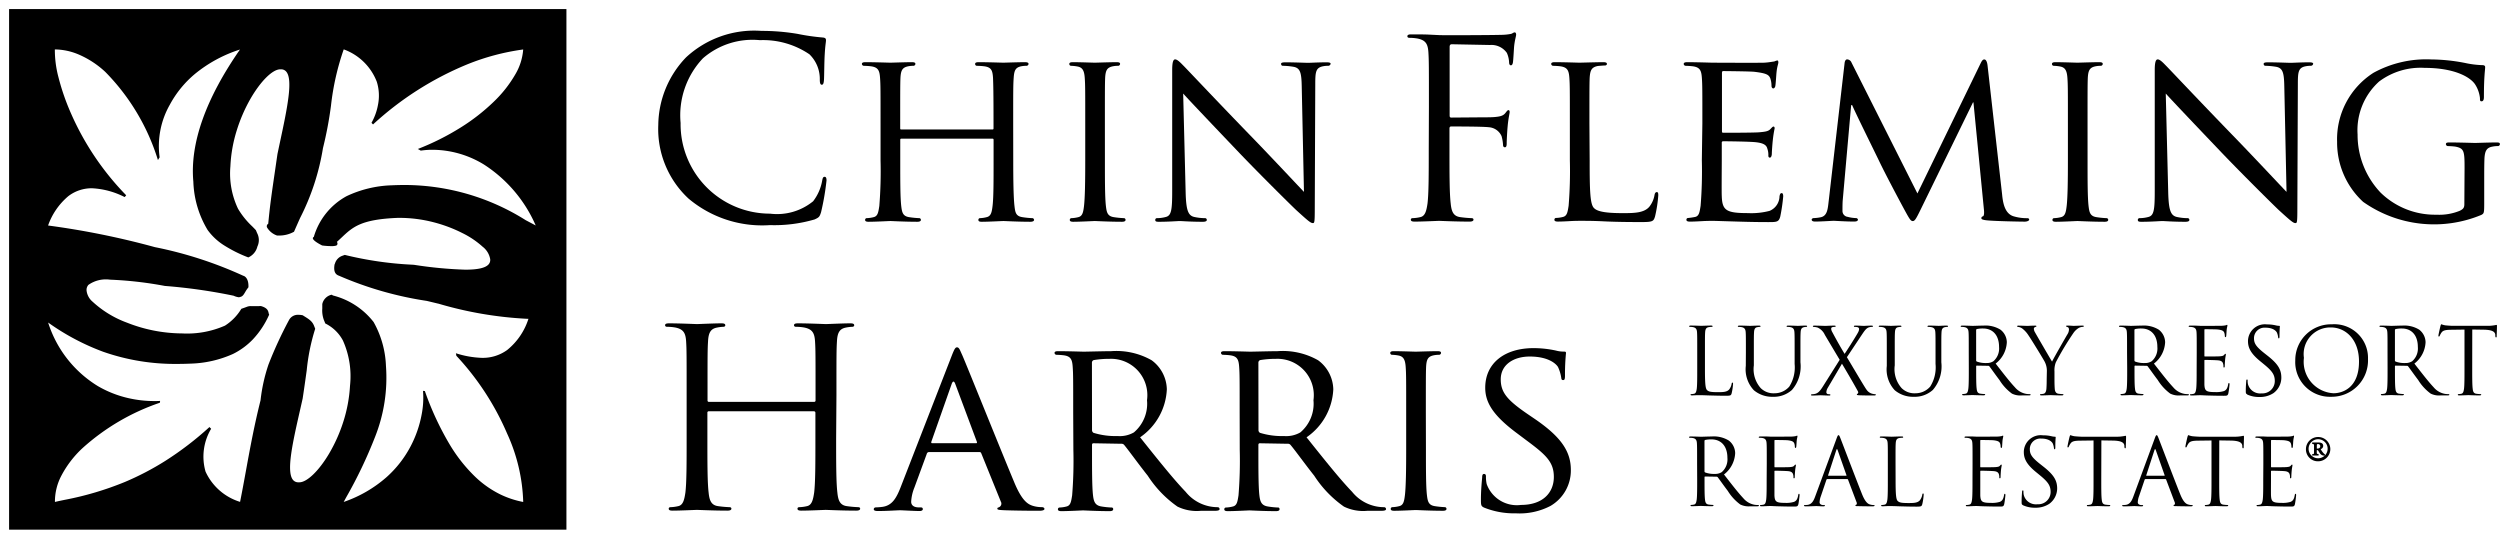 <?xml version="1.0" encoding="UTF-8"?>
<svg xmlns="http://www.w3.org/2000/svg" width="137.573" height="29.645" viewBox="0 0 137.573 29.645">
  <g id="Group_129672" data-name="Group 129672" transform="translate(0.5 0.5)">
    <path id="Subtraction_1" data-name="Subtraction 1" d="M30.67,28.646H0V0H30.67V28.645Zm-7.89-7.638h0l.1.012a16.2,16.2,0,0,0,1.366,2.94,8.561,8.561,0,0,0,1.433,1.805,5.508,5.508,0,0,0,1.386.958,5.045,5.045,0,0,0,1.227.4,9.665,9.665,0,0,0-.885-3.763,14.826,14.826,0,0,0-2.794-4.282c-.008-.049-.017-.094-.025-.139a5.151,5.151,0,0,0,1.428.253,2.287,2.287,0,0,0,1.39-.429,3.615,3.615,0,0,0,1.174-1.72H28.5a20.834,20.834,0,0,1-4.874-.833l-.008,0-.628-.151a19.316,19.316,0,0,1-4.838-1.387c-.222-.076-.3-.266-.242-.618l.025-.058h0a.644.644,0,0,1,.409-.422l.129-.047a19.4,19.4,0,0,0,3.739.54l.088.008a22.516,22.516,0,0,0,2.808.265c.681,0,1.1-.094,1.274-.287a.364.364,0,0,0,.093-.291,1.1,1.1,0,0,0-.417-.686,4.819,4.819,0,0,0-1.1-.743,7.836,7.836,0,0,0-1.587-.6,7.541,7.541,0,0,0-1.875-.244H21.4c-2.034.079-2.486.5-3.11,1.09-.08.075-.162.153-.251.232a.162.162,0,0,1,.027.136.123.123,0,0,1-.066.068.9.9,0,0,1-.274.029,3.955,3.955,0,0,1-.5-.036c-.423-.217-.511-.337-.511-.4a.079.079,0,0,1,.053-.069,3.745,3.745,0,0,1,1.8-2.242,6.246,6.246,0,0,1,2.486-.6c.249-.011.5-.017.734-.017a12.541,12.541,0,0,1,6.641,1.936l.551.292a7.578,7.578,0,0,0-2.844-3.351,5.462,5.462,0,0,0-2.834-.815,4.323,4.323,0,0,0-.647.047l-.119-.069L22.489,7.7a13.95,13.95,0,0,0,2.368-1.187,10.925,10.925,0,0,0,1.814-1.415,6.748,6.748,0,0,0,1.173-1.483,3.153,3.153,0,0,0,.447-1.392,12.694,12.694,0,0,0-3.108.831,17.442,17.442,0,0,0-5.155,3.293l0,0,0,0-.085-.088A3.155,3.155,0,0,0,20.3,5.27,2.555,2.555,0,0,0,20.235,4a3.065,3.065,0,0,0-1.82-1.783,14.108,14.108,0,0,0-.7,3.089,20.844,20.844,0,0,1-.443,2.347A13,13,0,0,1,16.012,11.5c-.1.224-.212.477-.333.753l-.016.008a1.654,1.654,0,0,1-.829.2l-.088,0a1.021,1.021,0,0,1-.552-.447.158.158,0,0,1,.066-.2c.1-1.04.173-1.539.389-3.019v0c.036-.245.075-.517.12-.823.046-.217.092-.435.137-.646v0c.193-.9.375-1.754.462-2.439.1-.767.063-1.224-.11-1.437a.361.361,0,0,0-.295-.135H14.92c-.424,0-1.085.658-1.646,1.637a8.7,8.7,0,0,0-.741,1.709,7.753,7.753,0,0,0-.355,2,4.5,4.5,0,0,0,.42,2.325,4.363,4.363,0,0,0,.783.972c.065.066.132.134.2.207l.019.045c.013.031.026.063.039.094l.008.02a.824.824,0,0,1,.017.742.885.885,0,0,1-.5.6,7.442,7.442,0,0,1-1.367-.686,3.248,3.248,0,0,1-.873-.826A5.482,5.482,0,0,1,10.14,9.5c-.193-2.1.67-4.548,2.566-7.275A7.5,7.5,0,0,0,10.23,3.566a5.762,5.762,0,0,0-1.387,1.7,4.6,4.6,0,0,0-.559,2.89l-.093.153a11.878,11.878,0,0,0-2.9-4.855,5.1,5.1,0,0,0-1.473-.96,3.434,3.434,0,0,0-1.3-.274,5.872,5.872,0,0,0,.2,1.534,12.61,12.61,0,0,0,.707,2.028,15.186,15.186,0,0,0,3.019,4.464L6.4,10.3h0l-.041.044a4.416,4.416,0,0,0-1.79-.484,2.115,2.115,0,0,0-1.309.434,3.724,3.724,0,0,0-1.114,1.615A44.375,44.375,0,0,1,8.024,13.1a22.069,22.069,0,0,1,4.841,1.565l.066.026c.044.019.262.14.24.619a1.9,1.9,0,0,0-.183.271c-.069.117-.123.209-.227.248l-.006,0a.35.35,0,0,1-.119.029.976.976,0,0,1-.282-.085,29.945,29.945,0,0,0-3.781-.538,20.672,20.672,0,0,0-3.018-.345,1.671,1.671,0,0,0-1.189.286.417.417,0,0,0-.1.332.94.94,0,0,0,.329.594,5.655,5.655,0,0,0,1.891,1.153,8.337,8.337,0,0,0,2.957.592H9.5a5.187,5.187,0,0,0,2.381-.428,2.826,2.826,0,0,0,.9-.926c.11-.037.217-.076.317-.114a.6.6,0,0,1,.225-.034c.044,0,.093,0,.144,0h.016c.059,0,.123,0,.193,0s.118,0,.176-.005c.361.1.4.256.428.374a.356.356,0,0,0,.032.1,4.808,4.808,0,0,1-.9,1.365,3.9,3.9,0,0,1-1.094.8,6.107,6.107,0,0,1-2.331.531c-.238.01-.476.016-.707.016a11.979,11.979,0,0,1-4.1-.668,12.936,12.936,0,0,1-3.031-1.609,6.334,6.334,0,0,0,2.73,3.494,5.942,5.942,0,0,0,1.628.652,6.342,6.342,0,0,0,1.476.175c.109,0,.219,0,.325-.009l0,.021c0,.027-.008.054-.013.081a12.223,12.223,0,0,0-4.274,2.515,5.673,5.673,0,0,0-1.131,1.474,3.056,3.056,0,0,0-.367,1.47c.15-.036.321-.072.52-.113a17.223,17.223,0,0,0,3.335-.989,15.346,15.346,0,0,0,2.215-1.156A17.63,17.63,0,0,0,11.026,23l.031.032.062.063a2.986,2.986,0,0,0-.308,2.357,3.083,3.083,0,0,0,1.9,1.666c.112-.557.214-1.114.321-1.7.222-1.219.452-2.479.806-3.891a9.26,9.26,0,0,1,.438-1.971,22.322,22.322,0,0,1,1.13-2.448.552.552,0,0,1,.525-.284,1.121,1.121,0,0,1,.226.025l.086.054c.26.163.432.27.531.507l.033.083.038.1a11.091,11.091,0,0,0-.466,2.282c-.056.4-.125.906-.224,1.556q-.065.288-.129.571c-.419,1.842-.78,3.432-.408,3.9a.369.369,0,0,0,.3.139h.056c.422,0,1.085-.642,1.648-1.6a8.563,8.563,0,0,0,.758-1.694,7.936,7.936,0,0,0,.381-2.024,4.808,4.808,0,0,0-.391-2.486A2.192,2.192,0,0,0,17.4,17.3c-.023-.059-.048-.122-.074-.183a1.51,1.51,0,0,1-.091-.64c0-.077,0-.155,0-.243a.674.674,0,0,1,.5-.513.081.081,0,0,1,.075.036,4.119,4.119,0,0,1,2.249,1.464,5.335,5.335,0,0,1,.68,2.415,8.822,8.822,0,0,1-.6,3.907,25.047,25.047,0,0,1-1.6,3.346l-.126.233a7.017,7.017,0,0,0,2.344-1.352,6.042,6.042,0,0,0,1.35-1.731,6.171,6.171,0,0,0,.594-1.718,4.759,4.759,0,0,0,.077-1.313Z" stroke="rgba(0,0,0,0)" stroke-miterlimit="10" stroke-width="1"></path>
    <g id="Group_129671" data-name="Group 129671" transform="translate(35.725 1.2)">
      <path id="Path_131770" data-name="Path 131770" d="M158.9,14.506a5.221,5.221,0,0,1-1.649-4.035,5.442,5.442,0,0,1,1.527-3.721,5.509,5.509,0,0,1,4.157-1.458,11.683,11.683,0,0,1,1.977.164,11.839,11.839,0,0,0,1.39.2c.15.014.177.068.177.15,0,.109-.041.273-.068.763-.028.45-.028,1.2-.041,1.4s-.041.286-.122.286-.109-.1-.109-.286a1.887,1.887,0,0,0-.572-1.39,4.539,4.539,0,0,0-2.726-.777,4.159,4.159,0,0,0-3.135,1,4.561,4.561,0,0,0-1.227,3.558,4.922,4.922,0,0,0,4.921,4.989,3.136,3.136,0,0,0,2.372-.682,2.59,2.59,0,0,0,.5-1.145c.028-.15.055-.2.137-.2s.1.1.1.2a14.132,14.132,0,0,1-.3,1.745c-.082.259-.109.286-.354.4a7.9,7.9,0,0,1-2.454.313,6.29,6.29,0,0,1-4.5-1.472" transform="translate(-157.251 -5.292)"></path>
      <path id="Path_131771" data-name="Path 131771" d="M214.853,18.31c0,1.118.014,2.031.068,2.508.041.341.068.559.436.613a4.667,4.667,0,0,0,.532.054.1.1,0,0,1,.109.1c0,.055-.068.1-.2.1-.654,0-1.418-.041-1.486-.041s-.831.041-1.186.041c-.136,0-.191-.027-.191-.1a.093.093,0,0,1,.1-.1,1.6,1.6,0,0,0,.354-.054c.245-.055.286-.286.327-.627.055-.477.055-1.349.055-2.467V17.179c0-.055-.027-.068-.068-.068h-5c-.041,0-.068.013-.068.068v1.158c0,1.118,0,2,.054,2.481.041.341.082.559.436.613a4.871,4.871,0,0,0,.545.054.093.093,0,0,1,.1.1c0,.055-.055.1-.191.1-.668,0-1.431-.041-1.486-.041s-.832.041-1.2.041c-.123,0-.191-.027-.191-.1a.093.093,0,0,1,.1-.1,1.716,1.716,0,0,0,.368-.054c.232-.055.259-.273.313-.613a23.65,23.65,0,0,0,.068-2.508V16.265c0-1.8,0-2.126-.027-2.494-.027-.4-.1-.586-.491-.641a3.859,3.859,0,0,0-.409-.027.116.116,0,0,1-.1-.1c0-.068.055-.1.191-.1.545,0,1.309.027,1.377.027s.818-.027,1.186-.027c.136,0,.191.027.191.1a.116.116,0,0,1-.1.1,1.338,1.338,0,0,0-.3.027c-.327.068-.4.232-.423.641-.014.368-.014.722-.014,2.522v.245c0,.068.027.068.068.068h5c.041,0,.068,0,.068-.068v-.245c0-1.8-.014-2.154-.027-2.522-.027-.4-.082-.586-.477-.641a3.859,3.859,0,0,0-.409-.027.1.1,0,0,1-.1-.1c0-.068.055-.1.191-.1.532,0,1.309.027,1.363.027s.831-.027,1.186-.027c.136,0,.2.027.2.1a.117.117,0,0,1-.109.1,1.4,1.4,0,0,0-.3.027c-.314.068-.382.232-.409.641-.027.368-.027.7-.027,2.494Z" transform="translate(-195.32 -11.181)"></path>
      <path id="Path_131772" data-name="Path 131772" d="M258.754,18.31c0,1.118,0,2.031.055,2.508.041.341.082.559.436.613a4.867,4.867,0,0,0,.545.054.093.093,0,0,1,.1.1c0,.055-.054.1-.191.1-.668,0-1.445-.041-1.5-.041s-.818.041-1.186.041c-.123,0-.191-.027-.191-.1a.093.093,0,0,1,.1-.1,1.714,1.714,0,0,0,.368-.054c.232-.055.273-.273.314-.613.055-.477.068-1.39.068-2.508V16.265c0-1.8,0-2.126-.027-2.494-.027-.4-.123-.573-.382-.627a2.145,2.145,0,0,0-.368-.041.1.1,0,0,1-.1-.1c0-.068.054-.1.191-.1.4,0,1.145.027,1.213.027s.832-.027,1.2-.027c.136,0,.191.027.191.1a.116.116,0,0,1-.1.1,1.338,1.338,0,0,0-.3.027c-.327.068-.4.232-.423.641-.014.368-.014.7-.014,2.494Z" transform="translate(-234.177 -11.181)"></path>
      <path id="Path_131773" data-name="Path 131773" d="M279.287,19.54c.027.954.136,1.24.463,1.322a2.851,2.851,0,0,0,.6.068.093.093,0,0,1,.1.1c0,.068-.082.1-.218.1-.682,0-1.159-.041-1.268-.041s-.613.041-1.159.041c-.123,0-.191-.014-.191-.1a.093.093,0,0,1,.1-.1,1.887,1.887,0,0,0,.491-.068c.3-.082.341-.4.341-1.445V12.779c0-.463.068-.586.163-.586.136,0,.341.232.464.354.191.191,1.935,2.045,3.789,3.953,1.186,1.227,2.467,2.6,2.835,2.985l-.123-5.807c-.014-.75-.082-1.009-.45-1.077a3.84,3.84,0,0,0-.586-.055c-.082,0-.1-.068-.1-.109,0-.068.1-.082.232-.082.545,0,1.118.027,1.254.027s.532-.027,1.022-.027c.123,0,.218.014.218.082a.136.136,0,0,1-.136.109,1.358,1.358,0,0,0-.286.027c-.4.082-.423.314-.423,1.009l-.027,6.788c0,.763-.014.832-.1.832-.123,0-.245-.1-.913-.709-.123-.109-1.854-1.813-3.121-3.135-1.39-1.458-2.74-2.876-3.108-3.285Z" transform="translate(-250.266 -10.625)"></path>
      <path id="Path_131774" data-name="Path 131774" d="M339.876,9.715c0-2.126,0-2.508-.027-2.944-.027-.464-.136-.682-.586-.777a2.528,2.528,0,0,0-.463-.041c-.055,0-.109-.027-.109-.082,0-.082.068-.109.218-.109.314,0,.682,0,.981.014l.559.027c.273.014,3.04,0,3.353-.014a2.965,2.965,0,0,0,.6-.055c.082-.027.136-.082.191-.082s.082.055.082.123c0,.1-.068.259-.109.64-.014.137-.041.736-.068.9-.014.068-.041.15-.109.15s-.1-.068-.1-.164a1.465,1.465,0,0,0-.123-.518,1.038,1.038,0,0,0-.927-.436l-2.1-.041c-.082,0-.123.041-.123.15v3.762c0,.082.014.123.1.123l1.745-.014c.232,0,.423,0,.613-.014.327-.027.5-.068.627-.245.055-.068.1-.136.15-.136s.068.041.068.109-.068.314-.109.763c-.027.273-.054.818-.054.913,0,.122,0,.259-.1.259-.068,0-.1-.054-.1-.123a2.3,2.3,0,0,0-.082-.49.825.825,0,0,0-.709-.491c-.341-.041-1.827-.041-2.058-.041-.068,0-.1.027-.1.122v1.159c0,1.308,0,2.385.068,2.958.041.4.122.7.532.75a5.94,5.94,0,0,0,.613.055c.082,0,.109.041.109.082,0,.068-.068.109-.218.109-.749,0-1.608-.041-1.676-.041s-.927.041-1.336.041c-.15,0-.218-.027-.218-.109,0-.041.027-.082.109-.082a2.1,2.1,0,0,0,.409-.055c.273-.055.341-.354.4-.75.068-.573.068-1.649.068-2.958Z" transform="translate(-297.469 -5.571)"></path>
      <path id="Path_131775" data-name="Path 131775" d="M375.662,18.337c0,1.7.027,2.4.245,2.6.191.191.654.273,1.595.273.627,0,1.159-.014,1.445-.354a1.42,1.42,0,0,0,.286-.654c.014-.082.055-.15.123-.15s.082.055.082.177a7.306,7.306,0,0,1-.177,1.158c-.082.273-.123.314-.763.314-.858,0-1.526-.013-2.085-.041s-.954-.027-1.309-.027c-.055,0-.259,0-.491.014s-.5.027-.7.027c-.123,0-.191-.027-.191-.1a.093.093,0,0,1,.1-.1,1.717,1.717,0,0,0,.368-.054c.232-.055.259-.273.314-.613a23.661,23.661,0,0,0,.068-2.508V16.265c0-1.8,0-2.126-.027-2.494-.027-.4-.1-.586-.491-.641a3.861,3.861,0,0,0-.409-.027.116.116,0,0,1-.1-.1c0-.068.055-.1.191-.1.545,0,1.295.027,1.363.027s.954-.027,1.322-.027c.123,0,.191.027.191.1,0,.041-.055.082-.1.082-.082,0-.259.014-.4.027-.354.068-.423.245-.45.654-.014.368-.014.7-.014,2.494Z" transform="translate(-324.409 -11.181)"></path>
      <path id="Path_131776" data-name="Path 131776" d="M406.671,15.94c0-1.8,0-2.126-.027-2.494-.027-.4-.1-.586-.491-.641a3.859,3.859,0,0,0-.409-.027.116.116,0,0,1-.1-.1c0-.068.055-.1.191-.1.545,0,1.322.027,1.39.027s2.59.014,2.863,0c.232-.014.45-.055.545-.068a.756.756,0,0,1,.164-.055c.041,0,.055.055.055.109,0,.082-.068.218-.1.545-.014.109-.041.627-.068.763-.014.054-.055.123-.109.123s-.1-.055-.1-.15a1.269,1.269,0,0,0-.068-.409c-.082-.191-.2-.273-.859-.354-.2-.027-1.595-.041-1.731-.041-.055,0-.068.041-.068.122v3.149c0,.082,0,.123.068.123.15,0,1.731,0,2-.027s.464-.041.586-.164c.082-.082.136-.15.177-.15s.068.027.068.1a6.313,6.313,0,0,0-.1.641c-.027.232-.055.668-.055.75s-.027.218-.109.218c-.054,0-.082-.041-.082-.109a1.028,1.028,0,0,0-.055-.382c-.041-.164-.15-.3-.613-.354-.327-.041-1.608-.055-1.813-.055a.072.072,0,0,0-.082.082v.968c0,.4-.014,1.745,0,1.976.027.777.245.927,1.431.927a3.993,3.993,0,0,0,1.2-.123.879.879,0,0,0,.545-.8c.027-.136.055-.177.123-.177s.082.1.082.177a9.588,9.588,0,0,1-.164,1.118c-.082.3-.2.3-.668.3-.9,0-1.595-.027-2.086-.041s-.818-.027-1-.027c-.027,0-.259,0-.518.014-.232.014-.5.027-.7.027-.123,0-.191-.027-.191-.1a.093.093,0,0,1,.1-.1,3.429,3.429,0,0,0,.368-.055c.232-.041.259-.273.313-.613a23.634,23.634,0,0,0,.068-2.508Z" transform="translate(-349.216 -10.856)"></path>
      <path id="Path_131777" data-name="Path 131777" d="M447.045,19.622c.041.409.123,1.036.613,1.2a2.529,2.529,0,0,0,.777.109c.055,0,.1.027.1.082s-.109.109-.245.109c-.273,0-1.608-.027-2.045-.068-.286-.027-.341-.068-.341-.123a.1.1,0,0,1,.082-.1c.068-.014.082-.191.055-.409l-.572-5.861h-.027l-2.89,5.916c-.245.5-.314.613-.423.613s-.177-.109-.409-.532c-.313-.573-1.1-2.058-1.4-2.685-.354-.736-1.322-2.685-1.526-3.162h-.055l-.464,5.234c-.014.177-.014.4-.014.586a.324.324,0,0,0,.286.327,1.946,1.946,0,0,0,.464.068c.041,0,.1.041.1.082,0,.082-.082.109-.218.109-.45,0-1.022-.041-1.118-.041s-.682.041-1.009.041c-.123,0-.2-.027-.2-.109,0-.041.055-.082.123-.082a2.322,2.322,0,0,0,.354-.041c.4-.068.409-.491.463-.927l.872-7.565c.014-.123.068-.2.136-.2a.273.273,0,0,1,.245.177l3.626,7.2,3.489-7.183c.055-.109.109-.191.191-.191s.15.1.177.314Z" transform="translate(-373.096 -10.625)"></path>
      <path id="Path_131778" data-name="Path 131778" d="M496.771,18.31c0,1.118,0,2.031.055,2.508.041.341.082.559.436.613a4.871,4.871,0,0,0,.545.054.093.093,0,0,1,.1.1c0,.055-.054.1-.191.1-.668,0-1.445-.041-1.5-.041s-.818.041-1.186.041c-.123,0-.191-.027-.191-.1a.093.093,0,0,1,.1-.1,1.714,1.714,0,0,0,.368-.054c.232-.055.273-.273.314-.613.055-.477.068-1.39.068-2.508V16.265c0-1.8,0-2.126-.027-2.494-.027-.4-.123-.573-.382-.627a2.142,2.142,0,0,0-.368-.041.1.1,0,0,1-.1-.1c0-.068.055-.1.191-.1.4,0,1.145.027,1.213.027s.831-.027,1.2-.027c.136,0,.191.027.191.1a.116.116,0,0,1-.1.1,1.337,1.337,0,0,0-.3.027c-.327.068-.4.232-.423.641-.014.368-.014.7-.014,2.494Z" transform="translate(-418.119 -11.181)"></path>
      <path id="Path_131779" data-name="Path 131779" d="M517.3,19.54c.027.954.136,1.24.463,1.322a2.853,2.853,0,0,0,.6.068.093.093,0,0,1,.1.1c0,.068-.082.1-.218.1-.682,0-1.159-.041-1.268-.041s-.614.041-1.159.041c-.123,0-.191-.014-.191-.1a.093.093,0,0,1,.1-.1,1.886,1.886,0,0,0,.49-.068c.3-.082.341-.4.341-1.445V12.779c0-.463.068-.586.164-.586.136,0,.341.232.463.354.191.191,1.935,2.045,3.789,3.953,1.186,1.227,2.467,2.6,2.836,2.985l-.123-5.807c-.014-.75-.082-1.009-.45-1.077a3.841,3.841,0,0,0-.586-.055c-.082,0-.1-.068-.1-.109,0-.068.1-.082.232-.082.545,0,1.118.027,1.254.027s.532-.027,1.022-.027c.123,0,.218.014.218.082a.136.136,0,0,1-.136.109,1.357,1.357,0,0,0-.286.027c-.4.082-.422.314-.422,1.009l-.027,6.788c0,.763-.014.832-.1.832-.123,0-.245-.1-.913-.709-.123-.109-1.854-1.813-3.121-3.135-1.391-1.458-2.74-2.876-3.108-3.285Z" transform="translate(-434.209 -10.625)"></path>
      <path id="Path_131780" data-name="Path 131780" d="M570.934,18.162c0-.941-.027-1.077-.518-1.172a3.862,3.862,0,0,0-.409-.027.116.116,0,0,1-.1-.1c0-.082.055-.1.191-.1.545,0,1.35.027,1.418.027s.8-.027,1.172-.027c.136,0,.191.014.191.1a.116.116,0,0,1-.1.1,1.337,1.337,0,0,0-.3.027c-.327.055-.423.232-.45.641-.014.368-.014.709-.014,1.2v1.295c0,.531-.014.545-.164.627a6.767,6.767,0,0,1-6.5-.722,4.434,4.434,0,0,1-1.431-3.3,4.336,4.336,0,0,1,2-3.8,6.029,6.029,0,0,1,3.189-.736,10.015,10.015,0,0,1,1.84.191,5.21,5.21,0,0,0,.968.123c.123,0,.15.055.15.109,0,.164-.068.477-.068,1.636,0,.191-.054.245-.136.245s-.082-.068-.082-.177a1.721,1.721,0,0,0-.273-.763c-.3-.436-1.213-.9-2.767-.9a3.808,3.808,0,0,0-2.508.75,3.606,3.606,0,0,0-1.186,2.917,4.613,4.613,0,0,0,1.268,3.2,4.283,4.283,0,0,0,3.067,1.213,3.008,3.008,0,0,0,1.295-.218c.15-.082.245-.136.245-.354Z" transform="translate(-471.536 -10.624)"></path>
      <path id="Path_131781" data-name="Path 131781" d="M168.29,82.484c0,1.309,0,2.385.068,2.958.041.4.123.7.532.75a5.956,5.956,0,0,0,.613.055c.082,0,.109.041.109.082,0,.068-.068.109-.218.109-.75,0-1.609-.041-1.677-.041s-.927.041-1.336.041c-.15,0-.218-.027-.218-.109,0-.041.027-.082.109-.082a2.1,2.1,0,0,0,.409-.055c.273-.054.341-.354.4-.75.068-.572.068-1.649.068-2.958V81.053a.079.079,0,0,0-.082-.082h-5.78a.072.072,0,0,0-.082.082v1.431c0,1.309,0,2.385.068,2.958.041.4.123.7.531.75a5.955,5.955,0,0,0,.613.055c.082,0,.109.041.109.082,0,.068-.068.109-.218.109-.75,0-1.608-.041-1.677-.041s-.927.041-1.336.041c-.15,0-.218-.027-.218-.109,0-.041.027-.082.109-.082a2.106,2.106,0,0,0,.409-.055c.273-.054.341-.354.4-.75.068-.572.068-1.649.068-2.958v-2.4c0-2.126,0-2.508-.027-2.944-.028-.463-.136-.682-.586-.777a2.528,2.528,0,0,0-.463-.041c-.055,0-.109-.027-.109-.082,0-.082.068-.109.218-.109.613,0,1.472.041,1.54.041s.927-.041,1.336-.041c.15,0,.218.027.218.109,0,.055-.055.082-.109.082a2.006,2.006,0,0,0-.341.041c-.368.068-.477.3-.5.777-.027.436-.027.818-.027,2.944v.286a.072.072,0,0,0,.082.082h5.78a.072.072,0,0,0,.082-.082v-.286c0-2.126,0-2.508-.027-2.944-.027-.463-.136-.682-.586-.777a2.524,2.524,0,0,0-.463-.041c-.055,0-.109-.027-.109-.082,0-.082.068-.109.218-.109.613,0,1.472.041,1.54.041s.927-.041,1.336-.041c.15,0,.218.027.218.109,0,.055-.054.082-.109.082a2.007,2.007,0,0,0-.341.041c-.368.068-.477.3-.5.777-.027.436-.027.818-.027,2.944Z" transform="translate(-158.503 -60.038)"></path>
      <path id="Path_131782" data-name="Path 131782" d="M213.745,82.4c.15-.382.2-.45.286-.45.123,0,.164.164.286.423.218.491,2.14,5.275,2.876,7.034.436,1.036.763,1.186,1.022,1.268a1.666,1.666,0,0,0,.477.068c.068,0,.15.027.15.1s-.136.1-.273.1c-.177,0-1.063,0-1.895-.027-.232-.013-.423-.013-.423-.082s.027-.055.082-.082a.218.218,0,0,0,.109-.313l-1.077-2.658c-.027-.055-.041-.068-.109-.068h-2.767a.127.127,0,0,0-.123.1l-.681,1.854a2.4,2.4,0,0,0-.177.777c0,.232.2.313.409.313h.109c.1,0,.122.041.122.1s-.068.1-.177.1c-.286,0-.94-.041-1.077-.041s-.722.041-1.213.041c-.15,0-.232-.027-.232-.1a.106.106,0,0,1,.109-.1,3.3,3.3,0,0,0,.354-.027c.545-.068.777-.477,1.009-1.063Zm1.336,4.825c.055,0,.055-.027.041-.082l-1.186-3.176q-.1-.266-.2,0l-1.118,3.176c-.014.054,0,.082.041.082Z" transform="translate(-197.592 -64.536)"></path>
      <path id="Path_131783" data-name="Path 131783" d="M254.272,86.266c0-1.8,0-2.127-.027-2.495-.027-.4-.1-.586-.491-.64a3.8,3.8,0,0,0-.409-.027.116.116,0,0,1-.1-.1c0-.068.055-.1.191-.1.545,0,1.349.027,1.418.027.123,0,1.131-.027,1.5-.027a3.928,3.928,0,0,1,2.235.5A2.032,2.032,0,0,1,259.425,85a3.385,3.385,0,0,1-1.472,2.644c.981,1.227,1.813,2.276,2.508,3a2.264,2.264,0,0,0,1.758.845.106.106,0,0,1,.109.1c0,.068-.068.1-.286.1h-.75a2.417,2.417,0,0,1-1.281-.232,6.126,6.126,0,0,1-1.636-1.7c-.5-.627-1.036-1.377-1.295-1.69a.183.183,0,0,0-.163-.068l-1.527-.027c-.055,0-.082.027-.082.1v.273c0,1.118,0,2.017.055,2.494.041.341.109.559.477.613a4.394,4.394,0,0,0,.532.055.085.085,0,0,1,.1.1c0,.055-.055.1-.191.1-.654,0-1.418-.041-1.472-.041-.014,0-.818.041-1.186.041-.123,0-.191-.027-.191-.1a.093.093,0,0,1,.1-.1,1.717,1.717,0,0,0,.368-.055c.232-.054.259-.272.314-.613a23.652,23.652,0,0,0,.068-2.508Zm1.036.981a.171.171,0,0,0,.082.15,4.064,4.064,0,0,0,1.322.177,1.558,1.558,0,0,0,.9-.2,2.068,2.068,0,0,0,.722-1.772,2,2,0,0,0-2.072-2.276,5.2,5.2,0,0,0-.859.068.148.148,0,0,0-.1.136Z" transform="translate(-231.44 -65.279)"></path>
      <path id="Path_131784" data-name="Path 131784" d="M294.591,86.266c0-1.8,0-2.127-.027-2.495-.027-.4-.1-.586-.491-.64a3.8,3.8,0,0,0-.409-.027.116.116,0,0,1-.1-.1c0-.068.055-.1.191-.1.545,0,1.349.027,1.418.027.123,0,1.131-.027,1.5-.027a3.927,3.927,0,0,1,2.235.5A2.032,2.032,0,0,1,299.744,85a3.385,3.385,0,0,1-1.472,2.644c.981,1.227,1.813,2.276,2.508,3a2.264,2.264,0,0,0,1.758.845.106.106,0,0,1,.109.1c0,.068-.068.1-.286.1h-.75a2.418,2.418,0,0,1-1.281-.232,6.126,6.126,0,0,1-1.635-1.7c-.5-.627-1.036-1.377-1.3-1.69a.183.183,0,0,0-.164-.068l-1.527-.027c-.055,0-.082.027-.082.1v.273c0,1.118,0,2.017.055,2.494.041.341.109.559.477.613a4.4,4.4,0,0,0,.532.055.085.085,0,0,1,.1.1c0,.055-.055.1-.191.1-.654,0-1.418-.041-1.472-.041-.014,0-.818.041-1.186.041-.123,0-.191-.027-.191-.1a.093.093,0,0,1,.1-.1,1.715,1.715,0,0,0,.368-.055c.232-.054.259-.272.314-.613a23.673,23.673,0,0,0,.068-2.508Zm1.036.981a.171.171,0,0,0,.082.15,4.064,4.064,0,0,0,1.322.177,1.558,1.558,0,0,0,.9-.2,2.068,2.068,0,0,0,.722-1.772,2,2,0,0,0-2.072-2.276,5.2,5.2,0,0,0-.859.068.148.148,0,0,0-.1.136Z" transform="translate(-262.599 -65.279)"></path>
      <path id="Path_131785" data-name="Path 131785" d="M336.512,88.31c0,1.118,0,2.031.054,2.508.041.341.082.559.436.613a4.882,4.882,0,0,0,.546.055.093.093,0,0,1,.095.1c0,.055-.054.1-.191.1-.668,0-1.445-.041-1.5-.041s-.818.041-1.186.041c-.122,0-.191-.027-.191-.1a.093.093,0,0,1,.1-.1,1.719,1.719,0,0,0,.368-.055c.232-.054.272-.272.314-.613.054-.477.068-1.39.068-2.508V86.265c0-1.8,0-2.126-.027-2.494-.027-.4-.123-.573-.382-.627a2.144,2.144,0,0,0-.368-.041.1.1,0,0,1-.1-.1c0-.068.055-.1.191-.1.4,0,1.145.027,1.213.027s.831-.027,1.2-.027c.136,0,.191.027.191.1a.116.116,0,0,1-.1.1,1.34,1.34,0,0,0-.3.027c-.327.068-.4.232-.422.641-.014.368-.014.7-.014,2.494Z" transform="translate(-294.269 -65.278)"></path>
      <path id="Path_131786" data-name="Path 131786" d="M356.686,90.91c-.164-.082-.177-.123-.177-.436,0-.572.054-1.036.068-1.227,0-.123.027-.191.1-.191s.109.041.109.136a1.739,1.739,0,0,0,.041.423,1.764,1.764,0,0,0,1.895,1.145c1.186,0,1.8-.668,1.8-1.54,0-.832-.45-1.227-1.513-2.017l-.545-.409c-1.295-.968-1.718-1.677-1.718-2.481,0-1.363,1.077-2.181,2.658-2.181a5.8,5.8,0,0,1,1.24.136,1.556,1.556,0,0,0,.423.055c.1,0,.123.014.123.082a12.27,12.27,0,0,0-.055,1.227c0,.177-.014.259-.1.259s-.1-.055-.109-.15a2.146,2.146,0,0,0-.177-.573c-.082-.136-.477-.573-1.554-.573-.872,0-1.595.436-1.595,1.254,0,.736.368,1.159,1.554,1.963l.341.232c1.459,1,1.963,1.8,1.963,2.794a2.259,2.259,0,0,1-1.118,1.976,3.676,3.676,0,0,1-1.908.409,4.406,4.406,0,0,1-1.745-.314" transform="translate(-311.24 -64.675)"></path>
      <path id="Path_131787" data-name="Path 131787" d="M407.8,79.059c0,.748.02,1.073.112,1.165s.214.117.61.117c.269,0,.493-.005.615-.153a.711.711,0,0,0,.132-.305c.005-.041.015-.066.046-.066s.031.02.031.076a3.247,3.247,0,0,1-.076.509c-.036.117-.051.137-.32.137-.366,0-.631-.01-.844-.015s-.371-.015-.519-.015c-.02,0-.107,0-.208,0s-.214.01-.29.01c-.056,0-.081-.01-.081-.041,0-.015.01-.03.041-.03a.784.784,0,0,0,.153-.02c.1-.02.127-.132.148-.28.025-.213.025-.615.025-1.1v-.895c0-.794,0-.936-.01-1.1s-.051-.254-.219-.29a.944.944,0,0,0-.173-.015c-.02,0-.041-.01-.041-.031s.025-.041.081-.041c.229,0,.549.015.575.015s.4-.015.549-.015c.056,0,.081.01.081.041s-.02.031-.04.031a1.187,1.187,0,0,0-.168.015c-.147.025-.188.112-.2.29-.01.163-.01.3-.01,1.1Z" transform="translate(-350.203 -60.461)"></path>
      <path id="Path_131788" data-name="Path 131788" d="M419.186,78.154c0-.793,0-.936-.01-1.1s-.051-.254-.219-.29a.947.947,0,0,0-.173-.015c-.021,0-.041-.01-.041-.03s.025-.041.081-.041c.229,0,.539.015.585.015s.351-.015.5-.015c.056,0,.081.01.081.041s-.02.03-.041.03a.756.756,0,0,0-.127.015c-.137.02-.178.112-.188.29s-.01.305-.01,1.1v.712a1.567,1.567,0,0,0,.381,1.256,1,1,0,0,0,.768.28,1.069,1.069,0,0,0,.8-.366,1.974,1.974,0,0,0,.295-1.246v-.636c0-.793,0-.936-.01-1.1s-.051-.254-.218-.29a.948.948,0,0,0-.173-.015c-.02,0-.041-.01-.041-.03s.025-.041.081-.041c.229,0,.508.015.539.015s.275-.015.427-.015c.056,0,.081.01.081.041s-.02.03-.041.03a.753.753,0,0,0-.127.015c-.138.03-.178.112-.188.29s-.01.305-.01,1.1V78.7a1.98,1.98,0,0,1-.468,1.52,1.489,1.489,0,0,1-1.048.376,1.562,1.562,0,0,1-1.048-.361,1.68,1.68,0,0,1-.443-1.337Z" transform="translate(-359.336 -60.461)"></path>
      <path id="Path_131789" data-name="Path 131789" d="M438.046,78.561l-.814-1.368a.81.81,0,0,0-.4-.407.906.906,0,0,0-.214-.036c-.03,0-.046-.015-.046-.036s.02-.035.087-.035c.142,0,.554.015.6.015s.305-.015.478-.015c.071,0,.086.01.086.035s-.015.036-.046.036a.451.451,0,0,0-.137.015.085.085,0,0,0-.061.086.373.373,0,0,0,.051.168c.214.4.422.778.687,1.215.153-.219.7-1.088.747-1.195a.4.4,0,0,0,.051-.183.112.112,0,0,0-.087-.091.583.583,0,0,0-.152-.015c-.03,0-.046-.01-.046-.036s.026-.035.087-.035c.193,0,.407.015.453.015s.254-.015.427-.015c.056,0,.081.015.081.035s-.02.036-.056.036a.564.564,0,0,0-.168.025c-.147.046-.244.193-.392.412l-.819,1.231c.1.158.966,1.638,1.073,1.775a.552.552,0,0,0,.3.229.8.8,0,0,0,.178.031c.026,0,.041.01.041.03s-.025.041-.071.041c-.31,0-.554,0-.814-.01-.132-.005-.158-.015-.158-.041a.039.039,0,0,1,.03-.041c.025-.01.071-.061.025-.142-.275-.5-.57-1-.875-1.515l-.793,1.348a.51.51,0,0,0-.066.224.1.1,0,0,0,.081.1.669.669,0,0,0,.1.01.036.036,0,0,1,.041.035c0,.026-.025.036-.061.036-.122,0-.443-.015-.488-.015s-.3.015-.463.015c-.041,0-.051-.015-.051-.036a.036.036,0,0,1,.041-.035.8.8,0,0,0,.193-.025c.152-.041.259-.152.422-.412Z" transform="translate(-373.035 -60.461)"></path>
      <path id="Path_131790" data-name="Path 131790" d="M453.3,78.154c0-.793,0-.936-.01-1.1s-.051-.254-.219-.29a.947.947,0,0,0-.173-.015c-.02,0-.041-.01-.041-.03s.025-.041.081-.041c.229,0,.539.015.585.015s.351-.015.5-.015c.056,0,.081.01.081.041s-.02.03-.041.03a.754.754,0,0,0-.127.015c-.137.02-.178.112-.188.29s-.01.305-.01,1.1v.712a1.566,1.566,0,0,0,.381,1.256,1,1,0,0,0,.768.28,1.069,1.069,0,0,0,.8-.366,1.973,1.973,0,0,0,.295-1.246v-.636c0-.793,0-.936-.01-1.1s-.051-.254-.219-.29a.948.948,0,0,0-.173-.015c-.02,0-.041-.01-.041-.03s.025-.041.081-.041c.229,0,.509.015.539.015s.275-.015.427-.015c.056,0,.081.01.081.041s-.021.03-.041.03a.751.751,0,0,0-.127.015c-.137.03-.178.112-.188.29s-.01.305-.01,1.1V78.7a1.981,1.981,0,0,1-.468,1.52,1.489,1.489,0,0,1-1.048.376,1.562,1.562,0,0,1-1.048-.361A1.68,1.68,0,0,1,453.3,78.9Z" transform="translate(-385.696 -60.461)"></path>
      <path id="Path_131791" data-name="Path 131791" d="M473.17,78.155c0-.793,0-.936-.01-1.1s-.051-.254-.219-.29a.951.951,0,0,0-.173-.015c-.021,0-.041-.01-.041-.031s.025-.04.081-.04c.229,0,.549.015.575.015.056,0,.442-.015.6-.015a1.565,1.565,0,0,1,.931.224.89.89,0,0,1,.351.692,1.57,1.57,0,0,1-.616,1.175c.417.534.763.986,1.058,1.3a1.052,1.052,0,0,0,.621.366,1.221,1.221,0,0,0,.2.015c.026,0,.046.015.046.03,0,.03-.031.041-.122.041h-.361a1.036,1.036,0,0,1-.544-.1,2.656,2.656,0,0,1-.687-.747c-.214-.28-.453-.621-.554-.753a.083.083,0,0,0-.066-.03l-.626-.01c-.026,0-.036.015-.036.041v.122c0,.488,0,.89.026,1.1.015.147.046.259.2.28a2.207,2.207,0,0,0,.229.02c.03,0,.041.015.041.03s-.025.041-.081.041c-.28,0-.6-.015-.626-.015-.005,0-.326.015-.478.015-.056,0-.082-.01-.082-.041,0-.015.01-.03.041-.03a.78.78,0,0,0,.153-.02c.1-.02.127-.132.147-.28.025-.214.025-.615.025-1.1Zm.407.442a.066.066,0,0,0,.036.061,1.4,1.4,0,0,0,.534.081.659.659,0,0,0,.381-.1.929.929,0,0,0,.31-.783c0-.636-.336-1.017-.88-1.017a1.534,1.534,0,0,0-.341.031.061.061,0,0,0-.041.061Z" transform="translate(-401.056 -60.462)"></path>
      <path id="Path_131792" data-name="Path 131792" d="M488.053,79.206a1.081,1.081,0,0,0-.117-.534c-.036-.081-.717-1.2-.9-1.464a1.424,1.424,0,0,0-.346-.376.485.485,0,0,0-.219-.081c-.025,0-.051-.01-.051-.036s.02-.035.066-.035c.1,0,.478.015.5.015s.229-.015.427-.015c.056,0,.066.015.066.035s-.03.026-.076.046a.1.1,0,0,0-.066.092.432.432,0,0,0,.066.2c.081.147.844,1.46.936,1.607.1-.213.742-1.327.844-1.5a.5.5,0,0,0,.086-.259c0-.071-.02-.127-.081-.142-.046-.015-.076-.025-.076-.051s.031-.03.081-.03c.132,0,.295.015.336.015s.4-.015.493-.015c.036,0,.066.01.066.03s-.025.041-.066.041a.481.481,0,0,0-.234.071.962.962,0,0,0-.269.259,16.138,16.138,0,0,0-.971,1.617,1.214,1.214,0,0,0-.076.508v.437c0,.081,0,.3.015.508.01.147.056.259.209.28a2.269,2.269,0,0,0,.229.02c.03,0,.041.015.041.03s-.026.041-.082.041c-.28,0-.6-.015-.625-.015s-.346.015-.5.015c-.056,0-.082-.01-.082-.041,0-.015.01-.03.041-.03a.8.8,0,0,0,.153-.02c.1-.02.147-.132.158-.28.015-.213.015-.427.015-.508Z" transform="translate(-411.641 -60.461)"></path>
      <path id="Path_131793" data-name="Path 131793" d="M511.511,78.155c0-.793,0-.936-.01-1.1s-.051-.254-.219-.29a.951.951,0,0,0-.173-.015c-.021,0-.041-.01-.041-.031s.025-.04.081-.04c.229,0,.549.015.575.015.056,0,.442-.015.6-.015a1.565,1.565,0,0,1,.931.224.89.89,0,0,1,.351.692,1.57,1.57,0,0,1-.616,1.175c.417.534.763.986,1.058,1.3a1.052,1.052,0,0,0,.621.366,1.221,1.221,0,0,0,.2.015c.025,0,.046.015.046.03,0,.03-.031.041-.122.041h-.361a1.036,1.036,0,0,1-.544-.1,2.656,2.656,0,0,1-.686-.747c-.214-.28-.453-.621-.554-.753a.083.083,0,0,0-.066-.03l-.625-.01c-.026,0-.036.015-.036.041v.122c0,.488,0,.89.026,1.1.015.147.046.259.2.28a2.209,2.209,0,0,0,.229.02c.03,0,.041.015.041.03s-.026.041-.081.041c-.28,0-.6-.015-.625-.015-.005,0-.326.015-.478.015-.056,0-.081-.01-.081-.041,0-.015.01-.03.041-.03a.781.781,0,0,0,.153-.02c.1-.02.127-.132.147-.28.025-.214.025-.615.025-1.1Zm.407.442a.066.066,0,0,0,.036.061,1.4,1.4,0,0,0,.534.081.659.659,0,0,0,.381-.1.929.929,0,0,0,.31-.783c0-.636-.336-1.017-.88-1.017a1.533,1.533,0,0,0-.341.031.061.061,0,0,0-.041.061Z" transform="translate(-430.686 -60.462)"></path>
      <path id="Path_131794" data-name="Path 131794" d="M528.387,78.015c0-.793,0-.936-.01-1.1s-.051-.254-.219-.29a.945.945,0,0,0-.173-.015c-.021,0-.041-.01-.041-.03s.026-.041.081-.041c.117,0,.254,0,.366.005l.209.01c.036,0,1.047,0,1.165-.005a1.353,1.353,0,0,0,.219-.026c.025,0,.046-.025.071-.025s.02.02.02.046-.025.1-.041.239c-.005.051-.015.275-.025.336-.005.025-.015.056-.036.056s-.041-.026-.041-.066a.543.543,0,0,0-.031-.183c-.036-.081-.087-.142-.361-.173-.087-.01-.641-.015-.7-.015-.02,0-.031.015-.031.051v1.4c0,.036.005.051.031.051.066,0,.692,0,.809-.01s.193-.02.239-.071.056-.066.076-.066.026.01.026.041-.026.117-.041.285c-.01.1-.02.29-.02.326s0,.1-.036.1-.035-.02-.035-.046a.515.515,0,0,0-.021-.168c-.02-.071-.066-.158-.265-.178-.137-.015-.641-.025-.727-.025a.032.032,0,0,0-.036.036v.447c0,.173,0,.763,0,.87.016.351.092.417.59.417a1.454,1.454,0,0,0,.488-.056c.132-.056.193-.158.229-.366.01-.056.02-.076.046-.076s.031.041.031.076a4.941,4.941,0,0,1-.066.493c-.036.132-.076.132-.275.132-.381,0-.661-.01-.859-.015s-.32-.015-.4-.015c-.01,0-.1,0-.2.005s-.219.01-.295.01c-.056,0-.081-.01-.081-.041,0-.015.01-.03.041-.03a.78.78,0,0,0,.152-.02c.1-.02.127-.132.148-.28.025-.214.025-.615.025-1.1Z" transform="translate(-443.728 -60.322)"></path>
      <path id="Path_131795" data-name="Path 131795" d="M541.853,80.216c-.071-.036-.076-.056-.076-.193,0-.254.02-.458.025-.539.005-.056.015-.081.041-.081s.036.015.036.056a.889.889,0,0,0,.015.188.691.691,0,0,0,.752.519.679.679,0,0,0,.727-.676c0-.351-.147-.555-.585-.915l-.229-.188c-.539-.442-.661-.758-.661-1.1a.931.931,0,0,1,1.052-.915,1.992,1.992,0,0,1,.473.051.829.829,0,0,0,.178.026c.041,0,.051.01.051.035s-.02.193-.02.539c0,.081-.01.117-.035.117s-.036-.025-.041-.066a.9.9,0,0,0-.066-.254c-.03-.056-.168-.269-.636-.269a.578.578,0,0,0-.625.59c0,.29.132.473.62.854l.142.112c.6.473.742.788.742,1.2a1.054,1.054,0,0,1-.432.844,1.338,1.338,0,0,1-.768.214,1.546,1.546,0,0,1-.682-.137" transform="translate(-454.418 -60.219)"></path>
      <path id="Path_131796" data-name="Path 131796" d="M555.754,76.366a1.853,1.853,0,0,1,2,1.907,2,2,0,0,1-2.029,2.08,1.907,1.907,0,0,1-1.973-2,1.969,1.969,0,0,1,2-1.988m.107,3.794c.458,0,1.4-.264,1.4-1.745,0-1.22-.742-1.876-1.546-1.876a1.465,1.465,0,0,0-1.485,1.673,1.734,1.734,0,0,0,1.627,1.948" transform="translate(-463.67 -60.219)"></path>
      <path id="Path_131797" data-name="Path 131797" d="M574.605,78.155c0-.793,0-.936-.01-1.1s-.051-.254-.219-.29a.947.947,0,0,0-.173-.015c-.02,0-.041-.01-.041-.031s.025-.04.081-.04c.229,0,.549.015.574.015.056,0,.443-.015.6-.015a1.564,1.564,0,0,1,.93.224.89.89,0,0,1,.351.692,1.57,1.57,0,0,1-.616,1.175c.417.534.763.986,1.058,1.3a1.052,1.052,0,0,0,.621.366,1.22,1.22,0,0,0,.2.015c.026,0,.046.015.046.03,0,.03-.031.041-.122.041h-.361a1.035,1.035,0,0,1-.544-.1,2.656,2.656,0,0,1-.687-.747c-.213-.28-.453-.621-.554-.753a.083.083,0,0,0-.066-.03l-.625-.01c-.026,0-.035.015-.035.041v.122c0,.488,0,.89.025,1.1.015.147.046.259.2.28a2.2,2.2,0,0,0,.229.02c.03,0,.04.015.04.03s-.025.041-.081.041c-.28,0-.6-.015-.626-.015-.005,0-.325.015-.478.015-.056,0-.082-.01-.082-.041,0-.015.01-.03.041-.03a.781.781,0,0,0,.153-.02c.1-.02.127-.132.148-.28.025-.214.025-.615.025-1.1Zm.407.442a.066.066,0,0,0,.035.061,1.4,1.4,0,0,0,.534.081.66.66,0,0,0,.382-.1.929.929,0,0,0,.31-.783c0-.636-.336-1.017-.88-1.017a1.534,1.534,0,0,0-.341.031.061.061,0,0,0-.04.061Z" transform="translate(-479.446 -60.462)"></path>
      <path id="Path_131798" data-name="Path 131798" d="M590.3,78.807c0,.488,0,.89.026,1.1.015.148.046.259.2.28a2.2,2.2,0,0,0,.229.02c.03,0,.041.015.041.03s-.025.041-.081.041c-.28,0-.6-.015-.626-.015s-.346.015-.5.015c-.056,0-.081-.01-.081-.041,0-.015.01-.03.041-.03a.779.779,0,0,0,.153-.02c.1-.02.127-.132.148-.28.025-.213.025-.615.025-1.1V76.656l-.753.01c-.315.005-.437.041-.519.163a.9.9,0,0,0-.086.157c-.015.041-.03.051-.051.051s-.026-.015-.026-.046c0-.051.1-.488.112-.529s.03-.1.05-.1a.966.966,0,0,0,.224.061c.148.015.341.026.4.026h1.907a2.008,2.008,0,0,0,.361-.026c.076-.01.122-.025.143-.025s.025.031.025.061c0,.153-.015.5-.015.56s-.015.066-.036.066-.036-.015-.041-.087l0-.056c-.016-.153-.138-.27-.626-.28l-.641-.01Z" transform="translate(-490.481 -60.219)"></path>
      <path id="Path_131799" data-name="Path 131799" d="M407.369,105.013c0-.793,0-.936-.01-1.1s-.051-.254-.219-.29a.969.969,0,0,0-.173-.015c-.02,0-.041-.01-.041-.031s.025-.04.081-.04c.229,0,.549.015.575.015.056,0,.443-.015.6-.015a1.565,1.565,0,0,1,.931.224.89.89,0,0,1,.351.692,1.57,1.57,0,0,1-.615,1.175c.417.534.763.986,1.058,1.3a1.052,1.052,0,0,0,.62.366,1.219,1.219,0,0,0,.2.015c.025,0,.046.015.046.03,0,.03-.031.041-.122.041h-.361a1.036,1.036,0,0,1-.544-.1,2.656,2.656,0,0,1-.687-.747c-.214-.28-.453-.621-.554-.753a.083.083,0,0,0-.066-.03l-.625-.01c-.026,0-.036.015-.036.041v.122c0,.488,0,.89.025,1.1.015.147.046.259.2.28a2.207,2.207,0,0,0,.229.02c.03,0,.041.015.041.03s-.026.041-.081.041c-.28,0-.6-.015-.625-.015-.005,0-.326.015-.478.015-.056,0-.082-.01-.082-.041,0-.015.01-.03.041-.03a.781.781,0,0,0,.153-.02c.1-.02.127-.132.147-.28.025-.214.025-.615.025-1.1Zm.407.442a.066.066,0,0,0,.036.061,1.4,1.4,0,0,0,.534.081.659.659,0,0,0,.381-.1.929.929,0,0,0,.31-.783c0-.636-.336-1.017-.88-1.017a1.536,1.536,0,0,0-.341.031.061.061,0,0,0-.041.061Z" transform="translate(-350.204 -81.218)"></path>
      <path id="Path_131800" data-name="Path 131800" d="M424.245,104.874c0-.793,0-.936-.01-1.1s-.051-.254-.218-.29a.971.971,0,0,0-.173-.015c-.02,0-.041-.01-.041-.03s.025-.041.081-.041c.117,0,.254,0,.366,0l.208.01c.036,0,1.048,0,1.165-.005a1.357,1.357,0,0,0,.219-.026c.025,0,.046-.025.071-.025s.02.02.02.046-.025.1-.041.239c-.005.051-.015.275-.026.336-.005.025-.015.056-.036.056s-.041-.026-.041-.066a.546.546,0,0,0-.03-.183c-.036-.081-.087-.142-.361-.173-.087-.01-.641-.015-.7-.015-.02,0-.031.015-.031.051v1.4c0,.036.005.051.031.051.066,0,.692,0,.809-.01s.193-.02.239-.071.056-.066.076-.066.025.01.025.041-.025.117-.041.285c-.01.1-.021.29-.021.326s0,.1-.036.1-.035-.02-.035-.046a.516.516,0,0,0-.02-.168c-.02-.071-.066-.158-.264-.178-.137-.015-.641-.025-.727-.025a.032.032,0,0,0-.036.036v.447c0,.173,0,.763,0,.87.016.351.092.417.59.417a1.455,1.455,0,0,0,.488-.056c.132-.056.193-.158.229-.366.01-.056.02-.076.046-.076s.03.041.03.076-.041.386-.066.493c-.036.132-.076.132-.275.132-.381,0-.661-.01-.859-.015s-.32-.015-.4-.015c-.01,0-.1,0-.2.005s-.219.01-.295.01c-.056,0-.082-.01-.082-.041,0-.015.01-.03.041-.03a.783.783,0,0,0,.153-.02c.1-.02.127-.132.147-.28.025-.214.025-.615.025-1.1Z" transform="translate(-363.246 -81.079)"></path>
      <path id="Path_131801" data-name="Path 131801" d="M436.589,103.422c.061-.168.081-.2.112-.2s.051.025.112.183c.076.193.875,2.293,1.185,3.067.183.453.331.534.437.564a.657.657,0,0,0,.2.031c.031,0,.051,0,.051.03s-.046.041-.1.041c-.076,0-.447,0-.8-.01-.1,0-.153,0-.153-.036s.016-.03.036-.035.061-.056.03-.137l-.473-1.251a.045.045,0,0,0-.046-.03h-1.093a.054.054,0,0,0-.051.04l-.305.9a1.074,1.074,0,0,0-.071.341c0,.1.107.148.193.148h.051c.036,0,.051.01.051.03s-.03.041-.076.041c-.122,0-.341-.015-.4-.015s-.336.015-.575.015c-.066,0-.1-.01-.1-.041s.02-.03.046-.03.107-.005.147-.01c.234-.031.336-.224.427-.478Zm.529,2.034c.025,0,.025-.015.02-.036l-.483-1.373q-.038-.114-.076,0l-.447,1.373c-.01.025,0,.036.015.036Z" transform="translate(-371.755 -80.975)"></path>
      <path id="Path_131802" data-name="Path 131802" d="M453.992,105.917c0,.748.02,1.073.112,1.165s.214.117.61.117c.269,0,.493-.005.615-.153a.711.711,0,0,0,.132-.305c.005-.041.015-.066.046-.066s.03.02.03.076a3.24,3.24,0,0,1-.076.509c-.036.117-.051.137-.32.137-.366,0-.631-.01-.844-.015s-.371-.015-.519-.015c-.02,0-.107,0-.209,0s-.214.01-.29.01c-.056,0-.081-.01-.081-.041,0-.015.01-.03.041-.03a.78.78,0,0,0,.153-.02c.1-.02.127-.132.148-.28.025-.213.025-.615.025-1.1v-.895c0-.794,0-.936-.01-1.1s-.051-.254-.219-.29a.968.968,0,0,0-.173-.015c-.021,0-.041-.01-.041-.031s.025-.041.081-.041c.229,0,.549.015.575.015s.4-.015.549-.015c.056,0,.081.01.081.041s-.02.031-.041.031a1.22,1.22,0,0,0-.168.015c-.147.026-.188.112-.2.29-.01.163-.01.3-.01,1.1Z" transform="translate(-385.904 -81.217)"></path>
      <path id="Path_131803" data-name="Path 131803" d="M474.088,104.874c0-.793,0-.936-.01-1.1s-.051-.254-.219-.29a.969.969,0,0,0-.173-.015c-.02,0-.041-.01-.041-.03s.025-.041.081-.041c.117,0,.254,0,.366,0l.209.01c.036,0,1.048,0,1.165-.005a1.358,1.358,0,0,0,.219-.026c.025,0,.046-.025.071-.025s.02.02.02.046-.025.1-.041.239c-.005.051-.015.275-.025.336-.005.025-.015.056-.036.056s-.041-.026-.041-.066a.546.546,0,0,0-.03-.183c-.036-.081-.087-.142-.361-.173-.087-.01-.641-.015-.7-.015-.02,0-.031.015-.031.051v1.4c0,.036.005.051.031.051.066,0,.691,0,.809-.01s.193-.02.239-.071.056-.066.076-.066.026.01.026.041-.026.117-.041.285c-.01.1-.02.29-.02.326s0,.1-.036.1-.035-.02-.035-.046a.519.519,0,0,0-.02-.168c-.02-.071-.066-.158-.264-.178-.137-.015-.641-.025-.727-.025a.032.032,0,0,0-.036.036v.447c0,.173,0,.763,0,.87.016.351.092.417.59.417a1.455,1.455,0,0,0,.488-.056c.132-.056.193-.158.229-.366.01-.056.02-.076.046-.076s.03.041.03.076a4.953,4.953,0,0,1-.066.493c-.036.132-.076.132-.275.132-.381,0-.661-.01-.859-.015s-.32-.015-.4-.015c-.01,0-.1,0-.2.005s-.219.01-.295.01c-.056,0-.082-.01-.082-.041,0-.015.01-.03.041-.03a.781.781,0,0,0,.153-.02c.1-.02.127-.132.147-.28.025-.214.025-.615.025-1.1Z" transform="translate(-401.765 -81.079)"></path>
      <path id="Path_131804" data-name="Path 131804" d="M487.554,107.074c-.071-.036-.076-.056-.076-.193,0-.254.02-.458.025-.539.005-.056.015-.081.041-.081s.035.015.035.056a.907.907,0,0,0,.015.188.692.692,0,0,0,.753.519.679.679,0,0,0,.727-.676c0-.351-.148-.555-.585-.915l-.229-.188c-.539-.442-.661-.758-.661-1.1a.931.931,0,0,1,1.052-.915,1.988,1.988,0,0,1,.473.051.832.832,0,0,0,.178.026c.041,0,.051.01.051.035s-.02.193-.02.539c0,.081-.01.117-.036.117s-.035-.025-.04-.066a.9.9,0,0,0-.066-.254c-.03-.056-.168-.269-.636-.269a.578.578,0,0,0-.625.59c0,.29.132.473.62.854l.142.112c.6.473.742.788.742,1.2A1.054,1.054,0,0,1,489,107a1.337,1.337,0,0,1-.768.214,1.545,1.545,0,0,1-.682-.137" transform="translate(-412.455 -80.975)"></path>
      <path id="Path_131805" data-name="Path 131805" d="M500.44,105.665c0,.488,0,.89.026,1.1.015.148.046.259.2.28a2.2,2.2,0,0,0,.229.02c.03,0,.041.015.041.03s-.025.041-.081.041c-.28,0-.6-.015-.625-.015s-.346.015-.5.015c-.056,0-.081-.01-.081-.041,0-.015.01-.03.041-.03a.777.777,0,0,0,.152-.02c.1-.02.127-.132.148-.28.025-.213.025-.615.025-1.1v-2.151l-.753.01c-.315.005-.437.041-.519.163a.891.891,0,0,0-.086.157c-.015.041-.031.051-.051.051s-.025-.015-.025-.046c0-.051.1-.488.112-.529s.031-.1.051-.1a.958.958,0,0,0,.224.061c.148.015.341.026.4.026h1.907a2.005,2.005,0,0,0,.361-.026c.076-.01.122-.025.143-.025s.026.031.026.061c0,.153-.015.5-.015.56s-.015.066-.036.066-.035-.015-.041-.087l0-.056c-.015-.153-.138-.27-.626-.28l-.641-.01Z" transform="translate(-421.034 -80.975)"></path>
      <path id="Path_131806" data-name="Path 131806" d="M513.649,103.422c.061-.168.081-.2.112-.2s.051.025.112.183c.076.193.874,2.293,1.185,3.067.183.453.331.534.437.564a.656.656,0,0,0,.2.031c.031,0,.051,0,.051.03s-.046.041-.1.041c-.076,0-.447,0-.8-.01-.1,0-.153,0-.153-.036s.015-.03.035-.035.061-.056.03-.137l-.473-1.251a.045.045,0,0,0-.046-.03H513.15a.054.054,0,0,0-.051.04l-.305.9a1.076,1.076,0,0,0-.071.341c0,.1.107.148.193.148h.051c.036,0,.051.01.051.03s-.03.041-.076.041c-.122,0-.341-.015-.4-.015s-.336.015-.575.015c-.066,0-.1-.01-.1-.041s.02-.03.046-.03.107-.005.147-.01c.234-.031.336-.224.427-.478Zm.529,2.034c.025,0,.025-.015.021-.036l-.483-1.373q-.038-.114-.076,0l-.447,1.373c-.01.025,0,.036.015.036Z" transform="translate(-431.308 -80.975)"></path>
      <path id="Path_131807" data-name="Path 131807" d="M529,105.665c0,.488,0,.89.026,1.1.015.148.045.259.2.28a2.209,2.209,0,0,0,.229.02c.03,0,.041.015.041.03s-.025.041-.081.041c-.28,0-.6-.015-.625-.015s-.346.015-.5.015c-.056,0-.081-.01-.081-.041,0-.015.01-.03.041-.03a.78.78,0,0,0,.153-.02c.1-.02.127-.132.148-.28.025-.213.025-.615.025-1.1v-2.151l-.753.01c-.315.005-.437.041-.519.163a.871.871,0,0,0-.086.157c-.015.041-.031.051-.051.051s-.026-.015-.026-.046c0-.051.1-.488.112-.529s.031-.1.051-.1a.954.954,0,0,0,.224.061c.148.015.341.026.4.026h1.907a2.012,2.012,0,0,0,.361-.026c.076-.01.122-.025.142-.025s.025.031.025.061c0,.153-.015.5-.015.56s-.015.066-.036.066-.035-.015-.041-.087l0-.056c-.016-.153-.138-.27-.626-.28l-.641-.01Z" transform="translate(-443.104 -80.975)"></path>
      <path id="Path_131808" data-name="Path 131808" d="M544.524,104.874c0-.793,0-.936-.01-1.1s-.051-.254-.219-.29a.967.967,0,0,0-.173-.015c-.02,0-.041-.01-.041-.03s.025-.041.081-.041c.117,0,.254,0,.366,0l.208.01c.036,0,1.048,0,1.165-.005a1.357,1.357,0,0,0,.219-.026c.025,0,.046-.025.071-.025s.02.02.02.046-.025.1-.04.239c-.005.051-.015.275-.026.336-.005.025-.015.056-.036.056s-.041-.026-.041-.066a.543.543,0,0,0-.03-.183c-.036-.081-.087-.142-.361-.173-.086-.01-.641-.015-.7-.015-.02,0-.031.015-.031.051v1.4c0,.036.006.051.031.051.066,0,.692,0,.809-.01s.193-.02.239-.071.056-.066.076-.066.025.01.025.041-.025.117-.041.285c-.01.1-.021.29-.021.326s0,.1-.036.1-.035-.02-.035-.046a.518.518,0,0,0-.02-.168c-.02-.071-.066-.158-.265-.178-.137-.015-.641-.025-.727-.025a.032.032,0,0,0-.036.036v.447c0,.173-.005.763,0,.87.016.351.092.417.59.417a1.455,1.455,0,0,0,.488-.056c.132-.056.193-.158.229-.366.01-.056.021-.076.046-.076s.03.041.03.076a4.939,4.939,0,0,1-.066.493c-.035.132-.076.132-.275.132-.381,0-.661-.01-.859-.015s-.32-.015-.4-.015c-.01,0-.1,0-.2.005s-.219.01-.295.01c-.056,0-.082-.01-.082-.041,0-.015.01-.03.041-.03a.78.78,0,0,0,.152-.02c.1-.02.127-.132.148-.28.026-.214.026-.615.026-1.1Z" transform="translate(-456.199 -81.079)"></path>
      <path id="Path_131809" data-name="Path 131809" d="M557.688,104.332a.674.674,0,0,1-.676.666.656.656,0,0,1-.666-.666.671.671,0,1,1,1.342,0m-1.195,0a.524.524,0,1,0,.524-.549.525.525,0,0,0-.524.549m.89.351a.28.28,0,0,1-.255-.107,1.367,1.367,0,0,1-.1-.157.068.068,0,0,0-.066-.036h-.02v.117c0,.091.01.091.1.1v.082h-.351V104.6c.092,0,.1,0,.1-.1v-.356c0-.092-.01-.092-.1-.1v-.081h.356c.117,0,.249.035.249.188a.194.194,0,0,1-.137.178,1.024,1.024,0,0,0,.163.229.246.246,0,0,0,.071.056Zm-.392-.386a.206.206,0,0,0,.091-.025.112.112,0,0,0,.051-.1.115.115,0,0,0-.122-.122c-.046,0-.066.01-.066.061v.188Z" transform="translate(-465.677 -81.313)"></path>
    </g>
  </g>
</svg>
